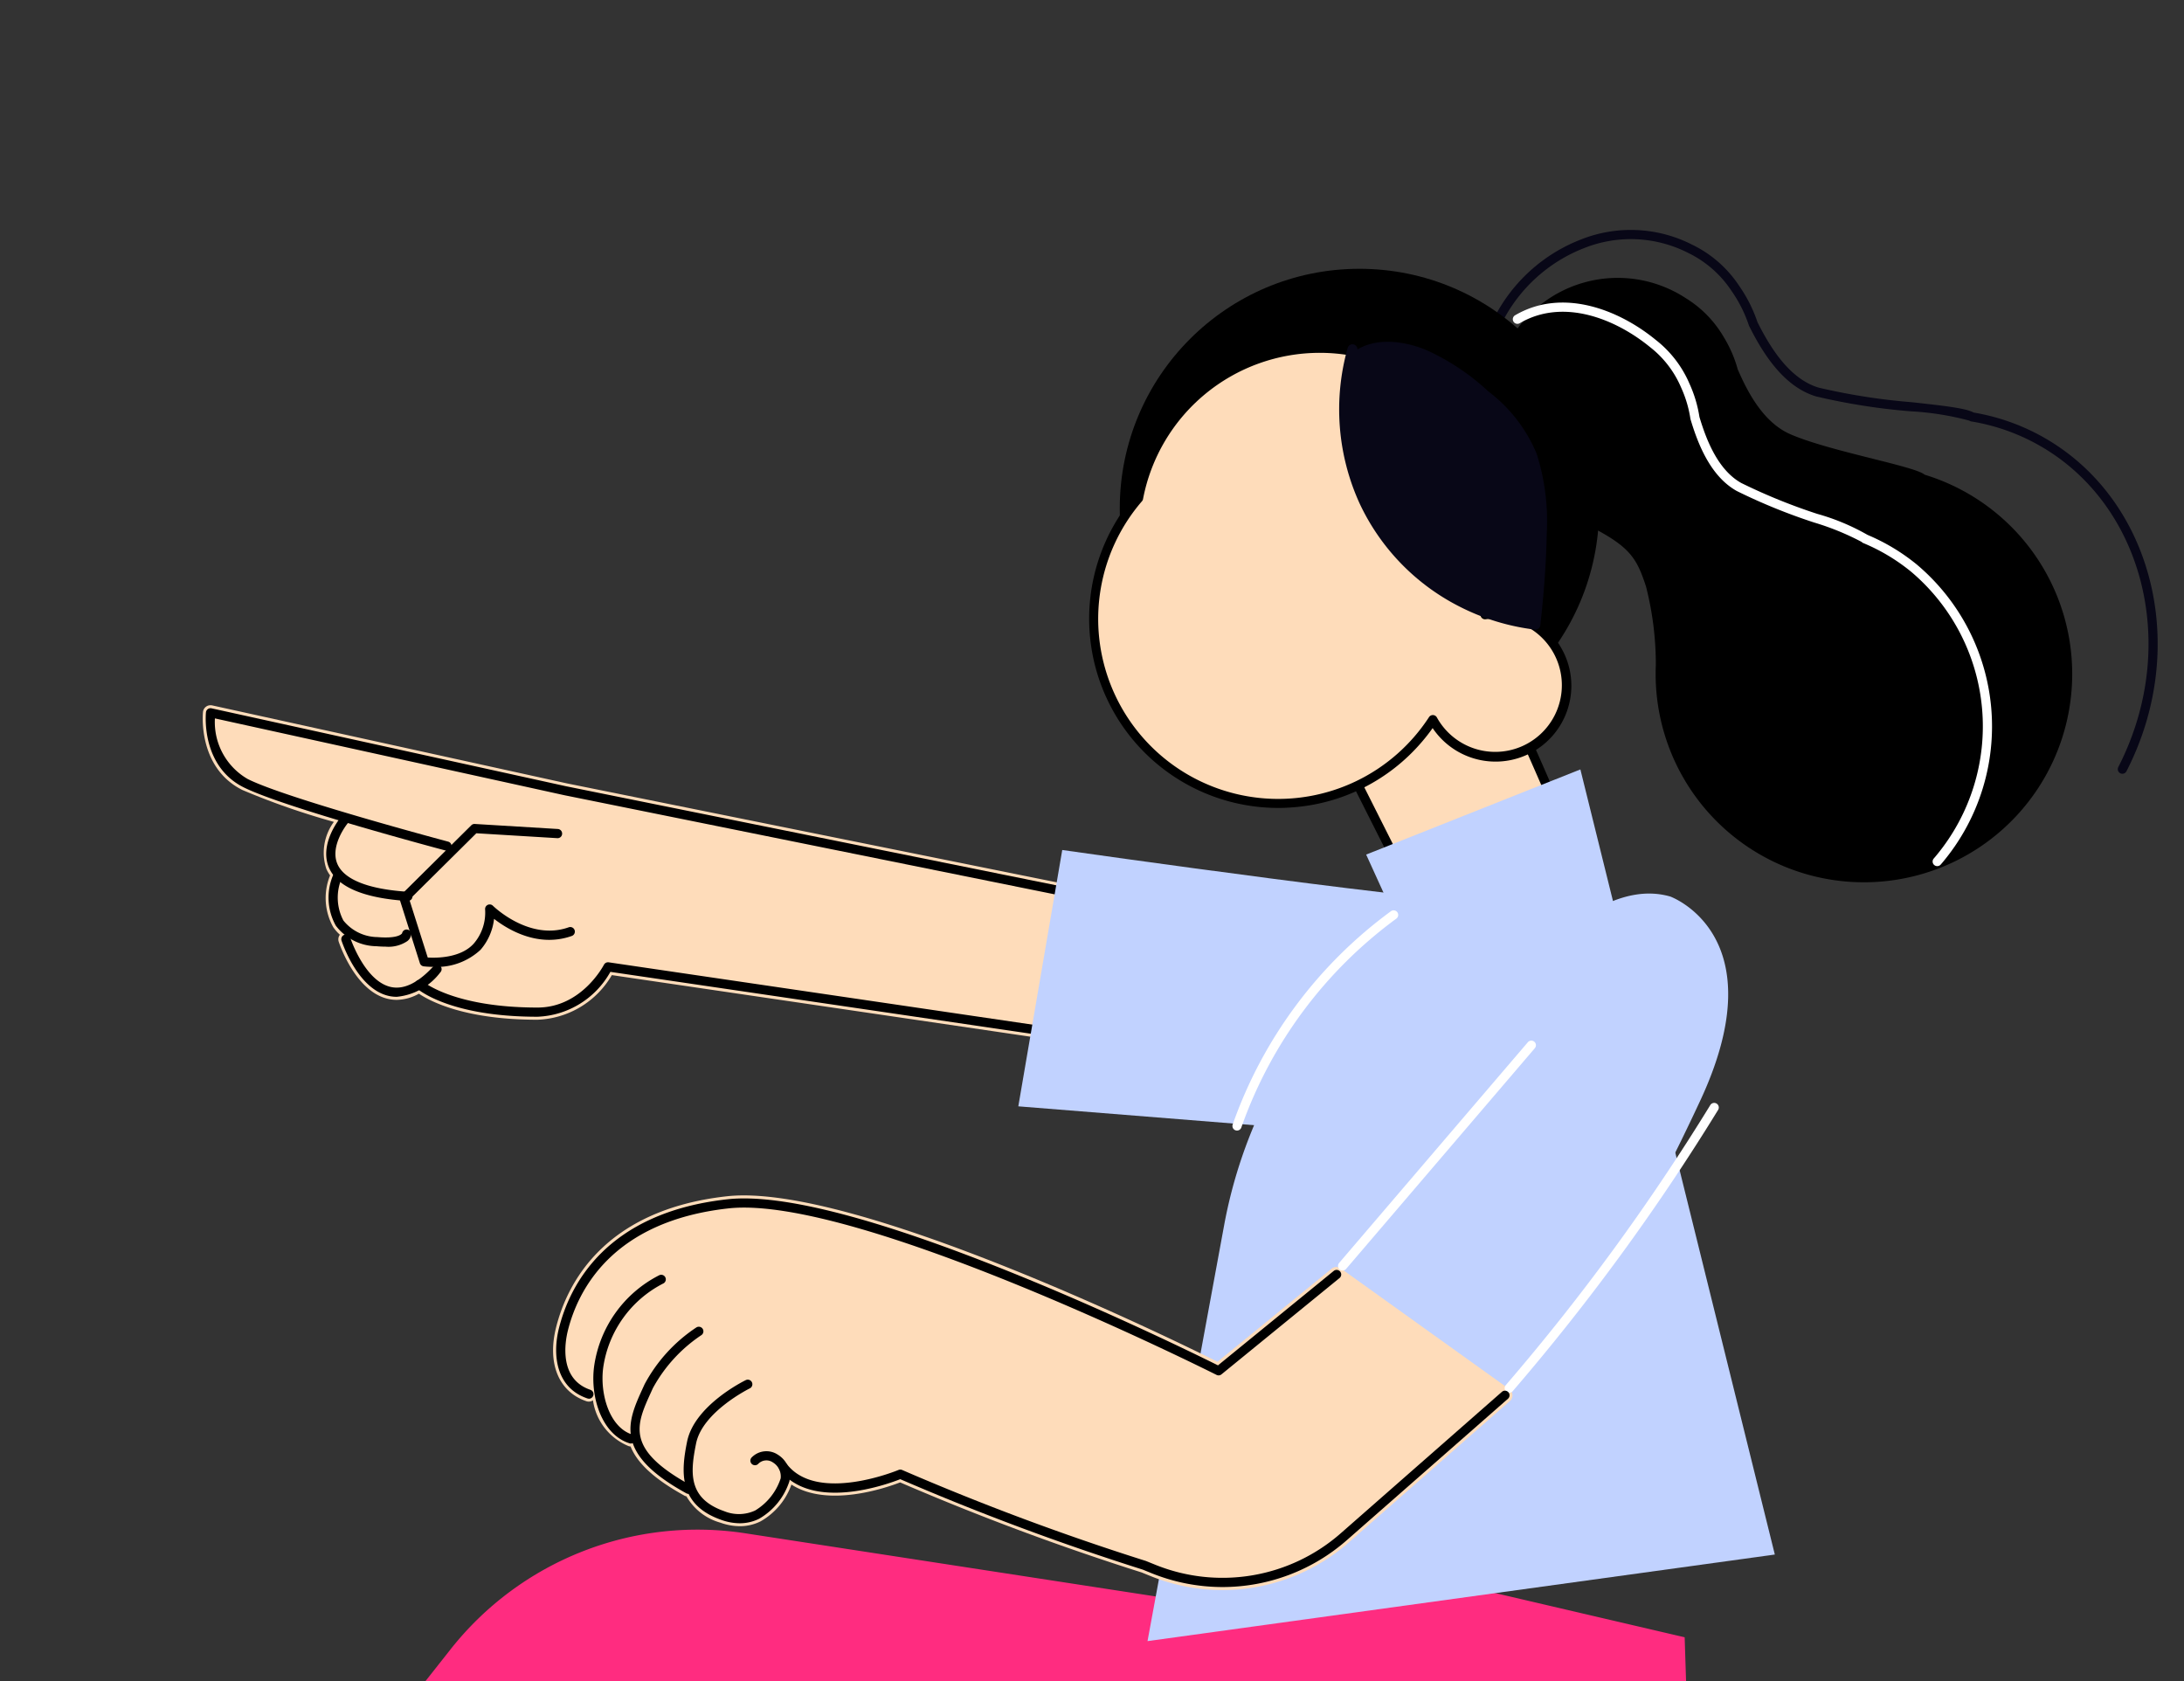 <svg id="グループ_24806" data-name="グループ 24806" xmlns="http://www.w3.org/2000/svg" xmlns:xlink="http://www.w3.org/1999/xlink" width="171.085" height="131.67" viewBox="0 0 171.085 131.67">
  <rect x="0" y="0" width="171.085" height="131.67" fill="#333333" stroke="none"/>
  <defs>
    <clipPath id="clip-path">
      <path id="パス_57393" data-name="パス 57393" d="M5175.62,422.261l171.085-31.077v131.67H5201.85Z" transform="translate(-5175.62 -391.184)" fill="none"/>
    </clipPath>
  </defs>
  <g id="グループ_24802" data-name="グループ 24802" transform="translate(0 0)">
    <g id="グループ_24801" data-name="グループ 24801" clip-path="url(#clip-path)">
      <g id="グループ_24805" data-name="グループ 24805" transform="translate(4.766 18.013)">
        <g id="グループ_24804" data-name="グループ 24804">
          <path id="パス_57371" data-name="パス 57371" d="M5287.282,558.737l-39-7.878-27.781-6.107a.605.605,0,0,0-.477.1.594.594,0,0,0-.24.42c-.018.177-.4,4.366,3.083,6.105a58.531,58.531,0,0,0,7.17,2.5,4.07,4.07,0,0,0-.59,3.683,2.879,2.879,0,0,0,.294.509,4.683,4.683,0,0,0,.25,4.059,3.4,3.4,0,0,0,.519.589.59.59,0,0,0-.1.527c.053.161,1.305,3.933,3.891,4.5a3.034,3.034,0,0,0,.659.072,3.624,3.624,0,0,0,1.737-.483c.925.621,3.648,2.04,9.284,2.04a7.025,7.025,0,0,0,5.831-3.495l33.1,4.869a.8.8,0,0,0,.086.006.59.59,0,0,0,.58-.477l2.168-10.836A.594.594,0,0,0,5287.282,558.737Z" transform="translate(-5208.649 -507.514)" fill="#fedcba"/>
          <g id="グループ_24799" data-name="グループ 24799" transform="translate(11.346 37.457)">
            <path id="パス_57371-2" data-name="パス 57371" d="M5287.58,560.092a.377.377,0,0,1-.073-.007L5248.5,552.2l-27.368-6.015a5.147,5.147,0,0,0,2.577,4.752c3.084,1.542,15.569,4.866,15.693,4.9a.36.36,0,1,1-.185.7c-.517-.137-12.68-3.377-15.831-4.952-3.338-1.668-2.973-5.7-2.955-5.875a.358.358,0,0,1,.146-.255.363.363,0,0,1,.289-.06l27.781,6.106,39,7.88a.36.36,0,0,1-.07.712Z" transform="translate(-5220.409 -545.385)"/>
            <path id="パス_57372" data-name="パス 57372" d="M5253.057,575.562h-.023c-3.427-.215-5.5-1.091-6.157-2.6-.794-1.829.808-3.812.877-3.9a.359.359,0,0,1,.555.456c-.014.017-1.392,1.732-.771,3.156.535,1.224,2.451,1.974,5.542,2.168a.36.36,0,0,1-.024.719Z" transform="translate(-5237.215 -560.461)"/>
            <path id="パス_57373" data-name="パス 57373" d="M5251.662,586.854c-.218,0-.455-.011-.706-.033a4.06,4.06,0,0,1-3.193-1.617,4.518,4.518,0,0,1-.2-3.974.36.36,0,1,1,.685.219,3.861,3.861,0,0,0,.111,3.356,3.47,3.47,0,0,0,2.658,1.3c1.638.141,1.917-.255,1.942-.3a.359.359,0,0,1,.711.092.781.781,0,0,1-.3.522A2.651,2.651,0,0,1,5251.662,586.854Zm1.294-1.011h0Zm0,0h0Zm0,0h0Z" transform="translate(-5237.572 -568.176)"/>
            <path id="パス_57374" data-name="パス 57374" d="M5265.276,581.776a6.277,6.277,0,0,1-.752-.04.359.359,0,0,1-.3-.248l-1.577-4.972a.36.36,0,0,1,.09-.364l5.518-5.468a.353.353,0,0,1,.274-.1l6.5.394a.359.359,0,0,1,.337.381.353.353,0,0,1-.381.337l-6.338-.384-5.247,5.2,1.439,4.534c.651.04,2.57.053,3.6-1.086a3.719,3.719,0,0,0,.894-2.688.36.36,0,0,1,.613-.28c.028.027,2.838,2.78,5.931,1.688a.36.36,0,1,1,.239.679c-2.646.933-5.012-.512-6.082-1.343a4.445,4.445,0,0,1-1.057,2.422A5.027,5.027,0,0,1,5265.276,581.776Z" transform="translate(-5247.444 -561.516)"/>
            <path id="パス_57375" data-name="パス 57375" d="M5254.284,599.55a2.838,2.838,0,0,1-.605-.065c-2.458-.535-3.668-4.185-3.72-4.341a.36.36,0,0,1,.685-.222c.011.034,1.133,3.414,3.189,3.86,1.017.22,2.137-.327,3.33-1.628a.36.36,0,1,1,.53.486A4.854,4.854,0,0,1,5254.284,599.55Z" transform="translate(-5239.318 -576.943)"/>
            <path id="パス_57376" data-name="パス 57376" d="M5314.552,606.344a.346.346,0,0,1-.054,0l-33.248-4.89a6.837,6.837,0,0,1-5.711,3.515c-6.967,0-9.4-2.171-9.5-2.263a.36.36,0,0,1,.487-.53c.038.034,2.4,2.073,9.018,2.073,3.469,0,5.18-3.315,5.2-3.348a.363.363,0,0,1,.375-.195l33.494,4.926a.36.36,0,0,1-.051.716Z" transform="translate(-5249.548 -580.801)"/>
          </g>
          <path id="パス_57378" data-name="パス 57378" d="M5355.312,775.2" transform="translate(-5295.438 -655.069)" fill="#85bac6"/>
          <g id="グループ_24801-2" data-name="グループ 24801" transform="translate(0 171.541)">
            <path id="パス_57379" data-name="パス 57379" d="M5257.636,947.806a6.118,6.118,0,0,0,6.668,1.936c4.3-1.291,9.034-3.872,11.4-7.1s11.4-17.425,11.4-17.425l-19.359-7.1S5254.624,947.806,5257.636,947.806Z" transform="translate(-5232.611 -918.119)" fill="#fff"/>
            <g id="グループ_24800" data-name="グループ 24800" transform="translate(0 25.548)">
              <path id="パス_57380" data-name="パス 57380" d="M5231.837,990.139l5.85,17.1-42.108,14.409c-3.536,1.21-6.3-4.961-4.2-9.173l22.587-20.281S5221.34,1000.8,5231.837,990.139Z" transform="translate(-5190.01 -989.779)" fill="#fff"/>
              <path id="パス_57381" data-name="パス 57381" d="M5230.852,991.4l4.179,12.211-42.108,14.409c-3.537,1.21-5.369-2.23-2.961-5.551l22.562-19.37S5219.735,1000.252,5230.852,991.4Z" transform="translate(-5188.87 -990.584)" fill="#f1cf25"/>
              <path id="パス_57377" data-name="パス 57377" d="M5194.027,1021.52a3.512,3.512,0,0,1-2.637-1.345,8.194,8.194,0,0,1-.976-8.5.365.365,0,0,1,.082-.107l22.588-20.281a.357.357,0,0,1,.263-.091.362.362,0,0,1,.251.124,10.213,10.213,0,0,0,6.848,3.155c3.435.116,6.965-1.642,10.491-5.224a.361.361,0,0,1,.6.136l5.851,17.1a.36.36,0,0,1-.224.457l-42.107,14.41A3.155,3.155,0,0,1,5194.027,1021.52Zm-3-9.468a7.548,7.548,0,0,0,.9,7.649,2.666,2.666,0,0,0,2.888.963l41.769-14.292-5.548-16.211c-3.542,3.46-7.11,5.162-10.629,5.029a10.8,10.8,0,0,1-7.108-3.137Z" transform="translate(-5189.367 -989.139)"/>
            </g>
            <path id="パス_57378-2" data-name="パス 57378" d="M5254.826,952.563a.363.363,0,0,1-.133-.026.36.36,0,0,1-.2-.469l9.744-24.158a.359.359,0,1,1,.667.269l-9.743,24.158A.361.361,0,0,1,5254.826,952.563Z" transform="translate(-5230.869 -924.244)"/>
            <path id="パス_57379-2" data-name="パス 57379" d="M5304.5,963.784a.367.367,0,0,1-.2-.059.36.36,0,0,1-.1-.5l9.656-14.65a.36.36,0,1,1,.6.4l-9.656,14.649A.362.362,0,0,1,5304.5,963.784Z" transform="translate(-5262.675 -937.517)"/>
            <path id="パス_57383" data-name="パス 57383" d="M5286.541,918.119" transform="translate(-5251.406 -918.119)" fill="none" stroke="#000" stroke-linecap="round" stroke-linejoin="round" stroke-width="2"/>
          </g>
          <path id="パス_57384" data-name="パス 57384" d="M5329.736,736.989l-23.04,2.679a24.844,24.844,0,0,0-19.762,14.425l-19.154,42.268,21.512,9.465L5306.5,762.8l41.206-2.46a16.931,16.931,0,0,0,15.914-17.447l-.328-10.208-25.815-6.023-6.023,4.3-41.737-6.421a24.651,24.651,0,0,0-23.1,9.088l-4.006,5.077a151.435,151.435,0,0,1,31.407,3.872" transform="translate(-5236.089 -622.455)" fill="#ff2c80"/>
          <path id="パス_57380-2" data-name="パス 57380" d="M5354.072,766.989a.36.36,0,0,1-.1-.7c.18-.052,18.183-5.225,32.858-4.963a.361.361,0,0,1,.354.366.35.35,0,0,1-.367.353c-14.551-.268-32.466,4.882-32.646,4.934A.375.375,0,0,1,5354.072,766.989Z" transform="translate(-5294.415 -646.179)" fill="#fff"/>
          <g id="グループ_24802-2" data-name="グループ 24802" transform="translate(80.552)">
            <path id="パス_57386" data-name="パス 57386" d="M5538.758,469.057a16.319,16.319,0,0,0-4.174-1.954c-.767-.674-7.377-1.813-10.5-3.161-2.1-.905-3.333-3.217-4.147-5.1a9.766,9.766,0,0,0-1.07-2.482,8.754,8.754,0,0,0-2.986-3.079,9.749,9.749,0,1,0-8.48,17.385c4.009,1.929,4.56,2.766,5.353,5.191a24.661,24.661,0,0,1,.771,6.151,16.316,16.316,0,1,0,25.234-12.95Z" transform="translate(-5469.132 -447.934)"/>
            <path id="パス_57381-2" data-name="パス 57381" d="M5538.324,501.206a.359.359,0,0,1-.274-.591l.085-.1c.041-.047.081-.093.12-.142a15.863,15.863,0,0,0-1.972-22.224,15.055,15.055,0,0,0-3.752-2.248.364.364,0,0,1-.128-.09,20.617,20.617,0,0,0-3.717-1.518,45.485,45.485,0,0,1-6.058-2.466c-2.092-1.164-3.072-3.765-3.627-5.619,0-.016-.008-.032-.011-.049a9.189,9.189,0,0,0-.732-2.449,7.981,7.981,0,0,0-2.446-3.171c-2.695-2.2-6.778-3.845-10.177-1.866a.36.36,0,1,1-.361-.622c3.716-2.163,8.113-.425,10.986,1.925a8.678,8.678,0,0,1,2.658,3.443,9.932,9.932,0,0,1,.781,2.607c.52,1.733,1.426,4.141,3.28,5.173a45.078,45.078,0,0,0,5.949,2.417,17.3,17.3,0,0,1,3.943,1.648,15.717,15.717,0,0,1,3.868,2.33,16.584,16.584,0,0,1,2.08,23.231c-.043.054-.091.109-.138.164l-.078.091A.361.361,0,0,1,5538.324,501.206Z" transform="translate(-5471.89 -451.379)" fill="#fff"/>
            <path id="パス_57382" data-name="パス 57382" d="M5550.062,483.851a.359.359,0,0,1-.319-.524c4.937-9.606,1.9-21.05-6.778-25.509a16.062,16.062,0,0,0-4.748-1.564.357.357,0,0,1-.153-.065,22.207,22.207,0,0,0-4.564-.725,49.513,49.513,0,0,1-7.411-1.163c-2.622-.768-4.261-3.521-5.267-5.526-.008-.015-.013-.031-.02-.048a10.375,10.375,0,0,0-1.338-2.667,8.529,8.529,0,0,0-3.449-3.021,9.873,9.873,0,0,0-8.094-.369,12.135,12.135,0,0,0-6.468,5.878.36.36,0,1,1-.64-.329,12.851,12.851,0,0,1,6.854-6.222,10.575,10.575,0,0,1,8.667.4,9.221,9.221,0,0,1,3.725,3.262,11.127,11.127,0,0,1,1.418,2.819c.945,1.882,2.47,4.449,4.813,5.135a49.2,49.2,0,0,0,7.288,1.138c2.665.292,4.254.48,4.828.807a16.777,16.777,0,0,1,4.887,1.622c9.028,4.641,12.208,16.518,7.089,26.478A.36.36,0,0,1,5550.062,483.851Z" transform="translate(-5469.123 -441.259)" fill="#080717"/>
            <ellipse id="楕円形_373" data-name="楕円形 373" cx="18.775" cy="18.775" rx="18.775" ry="18.775" transform="translate(2.399 3.041)"/>
            <g id="グループ_24799-2" data-name="グループ 24799" transform="translate(19.234 30.569)">
              <path id="パス_57389" data-name="パス 57389" d="M5488.286,552.833c.067.51-10.789,2.209-11.563,2.279-.4.036-9.222-17.918-9.464-18.17l10.528-9.705S5487.641,547.982,5488.286,552.833Z" transform="translate(-5466.9 -526.877)" fill="#fedcba"/>
              <path id="パス_57383-2" data-name="パス 57383" d="M5476.058,554.834c-.369,0-.784-.622-7.172-13.311-1.234-2.45-2.4-4.765-2.548-5a.356.356,0,0,1-.076-.232.362.362,0,0,1,.115-.253l10.529-9.705a.358.358,0,0,1,.312-.089.363.363,0,0,1,.257.2c.4.849,9.885,20.851,10.531,25.7h0a.412.412,0,0,1-.09.311c-.612.766-11.69,2.364-11.8,2.374C5476.1,554.833,5476.078,554.834,5476.058,554.834Zm-8.983-18.462c.257.475.865,1.672,2.453,4.828,2.255,4.479,5.968,11.854,6.693,12.895,1.49-.19,9.754-1.526,11.039-2.057-.791-4.67-8.822-21.859-10.228-24.845Z" transform="translate(-5466.261 -526.237)"/>
            </g>
            <g id="グループ_24800-2" data-name="グループ 24800" transform="translate(0 8.903)">
              <path id="パス_57390" data-name="パス 57390" d="M5444.451,487.871a14.455,14.455,0,1,0-27.149-9.126,14.459,14.459,0,1,0,23.058,17.346,5.579,5.579,0,1,0,4.09-8.22Z" transform="translate(-5413.434 -466.64)" fill="#fedcba"/>
              <path id="パス_57384-2" data-name="パス 57384" d="M5427.589,502.374a14.82,14.82,0,0,1-11.263-24.423,14.814,14.814,0,1,1,28.075,8.876,5.973,5.973,0,0,1,5.4,3.063,5.938,5.938,0,0,1-10.1,6.23c-.272.384-.562.755-.87,1.11a14.719,14.719,0,0,1-10.129,5.1Q5428.146,502.374,5427.589,502.374Zm3.293-35.647a14.094,14.094,0,0,0-13.868,11.453.356.356,0,0,1-.081.168,14.1,14.1,0,1,0,22.483,16.915.36.36,0,0,1,.617.023,5.22,5.22,0,1,0,3.827-7.69.36.36,0,0,1-.374-.516,14.093,14.093,0,0,0-12.6-20.353Z" transform="translate(-5412.792 -466.007)"/>
            </g>
            <path id="パス_57391" data-name="パス 57391" d="M5483.5,480.606c-.045,2.4-.235,4.79-.5,7.164a.4.4,0,0,1-.413.381,17.633,17.633,0,0,1-5.93-1.811,17.255,17.255,0,0,1-7.808-8.052,17.743,17.743,0,0,1-.939-12.222.391.391,0,0,1,.761.138c1.583-.944,3.684-.646,5.338.023a17.9,17.9,0,0,1,4.915,3.266,11.785,11.785,0,0,1,3.784,4.88A17.386,17.386,0,0,1,5483.5,480.606Z" transform="translate(-5447.652 -456.847)" fill="#080717"/>
          </g>
          <path id="パス_57392" data-name="パス 57392" d="M5442.633,565.387l16.781-6.669,15.232,61.495-49.14,6.781,6-32.566a37.666,37.666,0,0,1,10.206-19.61l3.076-4.7Z" transform="translate(-5340.38 -516.464)" fill="#c1d2ff"/>
          <path id="パス_57393-2" data-name="パス 57393" d="M5434.656,580.275c-1.72.576-33.844-4.015-33.844-4.015l-3.442,20.078,28.684,2.295Z" transform="translate(-5322.366 -527.696)" fill="#c1d2ff"/>
          <path id="パス_57385" data-name="パス 57385" d="M5444.36,606.657a.368.368,0,0,1-.119-.02.359.359,0,0,1-.22-.459,35.151,35.151,0,0,1,12.394-16.7.359.359,0,1,1,.424.58,34.453,34.453,0,0,0-12.141,16.356A.356.356,0,0,1,5444.36,606.657Z" transform="translate(-5352.223 -536.117)" fill="#fff"/>
          <path id="パス_57395" data-name="パス 57395" d="M5486.379,585.977s8.353,3,2.392,15.893a180.126,180.126,0,0,1-13.927,24.684l-18.22-12.933,14.773-17.275S5479.214,583.907,5486.379,585.977Z" transform="translate(-5360.304 -533.768)" fill="#c1d2ff"/>
          <path id="パス_57396" data-name="パス 57396" d="M5370.968,666.641l-13.2-9.456a.594.594,0,0,0-.719.022l-8.936,7.291c-3.4-1.7-28.575-14.039-38.418-12.965-9.69,1.069-12.555,6.9-13.4,10.277-.706,2.829.208,5.044,2.382,5.78a.586.586,0,0,0,.508-.072,4.572,4.572,0,0,0,2.809,3.593.568.568,0,0,0,.138.02c.482,1.211,1.713,2.482,4.258,3.874a.562.562,0,0,0,.117.03,4.444,4.444,0,0,0,2.671,2.069,4.559,4.559,0,0,0,1.51.273,3.616,3.616,0,0,0,1.623-.377,5.369,5.369,0,0,0,2.421-2.884c2.849,1.83,7.4.26,8.516-.17A201.1,201.1,0,0,0,5342.166,681l.647.262a15,15,0,0,0,15.607-2.637l12.593-11.053a.592.592,0,0,0,.054-.837.616.616,0,0,0-.1-.09Z" transform="translate(-5257.501 -575.848)" fill="#fedcba"/>
          <path id="パス_57386-2" data-name="パス 57386" d="M5467.345,635.8a.36.36,0,0,1-.273-.593l14.773-17.275a.36.36,0,1,1,.546.468l-14.772,17.275A.359.359,0,0,1,5467.345,635.8Z" transform="translate(-5366.938 -554.297)" fill="#fff"/>
          <path id="パス_57387" data-name="パス 57387" d="M5503.638,654.057a.355.355,0,0,1-.234-.088.36.36,0,0,1-.039-.507,170.261,170.261,0,0,0,16.011-21.919.36.36,0,1,1,.613.376,170.944,170.944,0,0,1-16.078,22.012A.359.359,0,0,1,5503.638,654.057Z" transform="translate(-5390.175 -562.982)" fill="#fff"/>
          <g id="グループ_24803" data-name="グループ 24803" transform="translate(38.8 75.848)">
            <path id="パス_57388" data-name="パス 57388" d="M5379.982,709.371a14.894,14.894,0,0,1-5.6-1.1l-.647-.264a199.409,199.409,0,0,1-19-7.085c-1.022.4-6.878,2.537-9.43-.713a.359.359,0,1,1,.565-.444c2.4,3.058,8.666.461,8.728.435a.359.359,0,0,1,.283,0,199.2,199.2,0,0,0,19.1,7.129l.675.273a14.048,14.048,0,0,0,14.62-2.472l12.594-11.053a.36.36,0,0,1,.475.541l-12.595,11.053A14.773,14.773,0,0,1,5379.982,709.371Z" transform="translate(-5327.779 -678.924)"/>
            <path id="パス_57389-2" data-name="パス 57389" d="M5299.293,667.8a.362.362,0,0,1-.116-.019c-2.451-.831-2.759-3.388-2.23-5.5.83-3.321,3.65-9.049,13.2-10.1,4.319-.476,12.14,1.589,23.244,6.138,7.451,3.053,13.95,6.257,15.182,6.871l9.052-7.385a.36.36,0,1,1,.455.557l-9.233,7.532a.357.357,0,0,1-.389.042c-.281-.141-28.178-14.145-38.232-13.041-9.115,1.005-11.793,6.423-12.579,9.562-.219.876-.739,3.8,1.763,4.648a.36.36,0,0,1-.115.7Z" transform="translate(-5296.727 -652.107)"/>
            <path id="パス_57390-2" data-name="パス 57390" d="M5307.776,681.958a.361.361,0,0,1-.105-.016c-2.161-.66-3.113-3.587-2.786-6.035a9.493,9.493,0,0,1,5.1-7.132.36.36,0,0,1,.348.629,8.8,8.8,0,0,0-4.735,6.6c-.281,2.1.511,4.71,2.284,5.251a.36.36,0,0,1-.1.7Z" transform="translate(-5301.91 -662.751)"/>
            <path id="パス_57391-2" data-name="パス 57391" d="M5317.459,693.149a.362.362,0,0,1-.172-.044c-5.738-3.142-4.606-5.62-3.409-8.244l.133-.292a12.256,12.256,0,0,1,4.063-4.46.36.36,0,0,1,.39.605,11.73,11.73,0,0,0-3.8,4.152l-.133.294c-1.19,2.608-2.052,4.493,3.1,7.314a.36.36,0,0,1-.173.675Z" transform="translate(-5307.086 -669.999)"/>
            <path id="パス_57392-2" data-name="パス 57392" d="M5328.89,702.824a4.358,4.358,0,0,1-1.432-.259c-3.395-1.183-3.17-3.789-2.694-6.14.575-2.83,4.446-4.741,4.612-4.82a.36.36,0,0,1,.314.647c-.038.018-3.718,1.836-4.221,4.317-.471,2.321-.628,4.323,2.225,5.317a3.025,3.025,0,0,0,2.4-.061,4.612,4.612,0,0,0,2-2.515,1.281,1.281,0,0,0-.6-1.245.891.891,0,0,0-1.173.123.36.36,0,0,1-.479-.538,1.614,1.614,0,0,1,2.048-.186,1.975,1.975,0,0,1,.888,2.071,5.253,5.253,0,0,1-2.369,2.935A3.4,3.4,0,0,1,5328.89,702.824Z" transform="translate(-5314.506 -677.373)"/>
          </g>
        </g>
      </g>
    </g>
  </g>
</svg>
